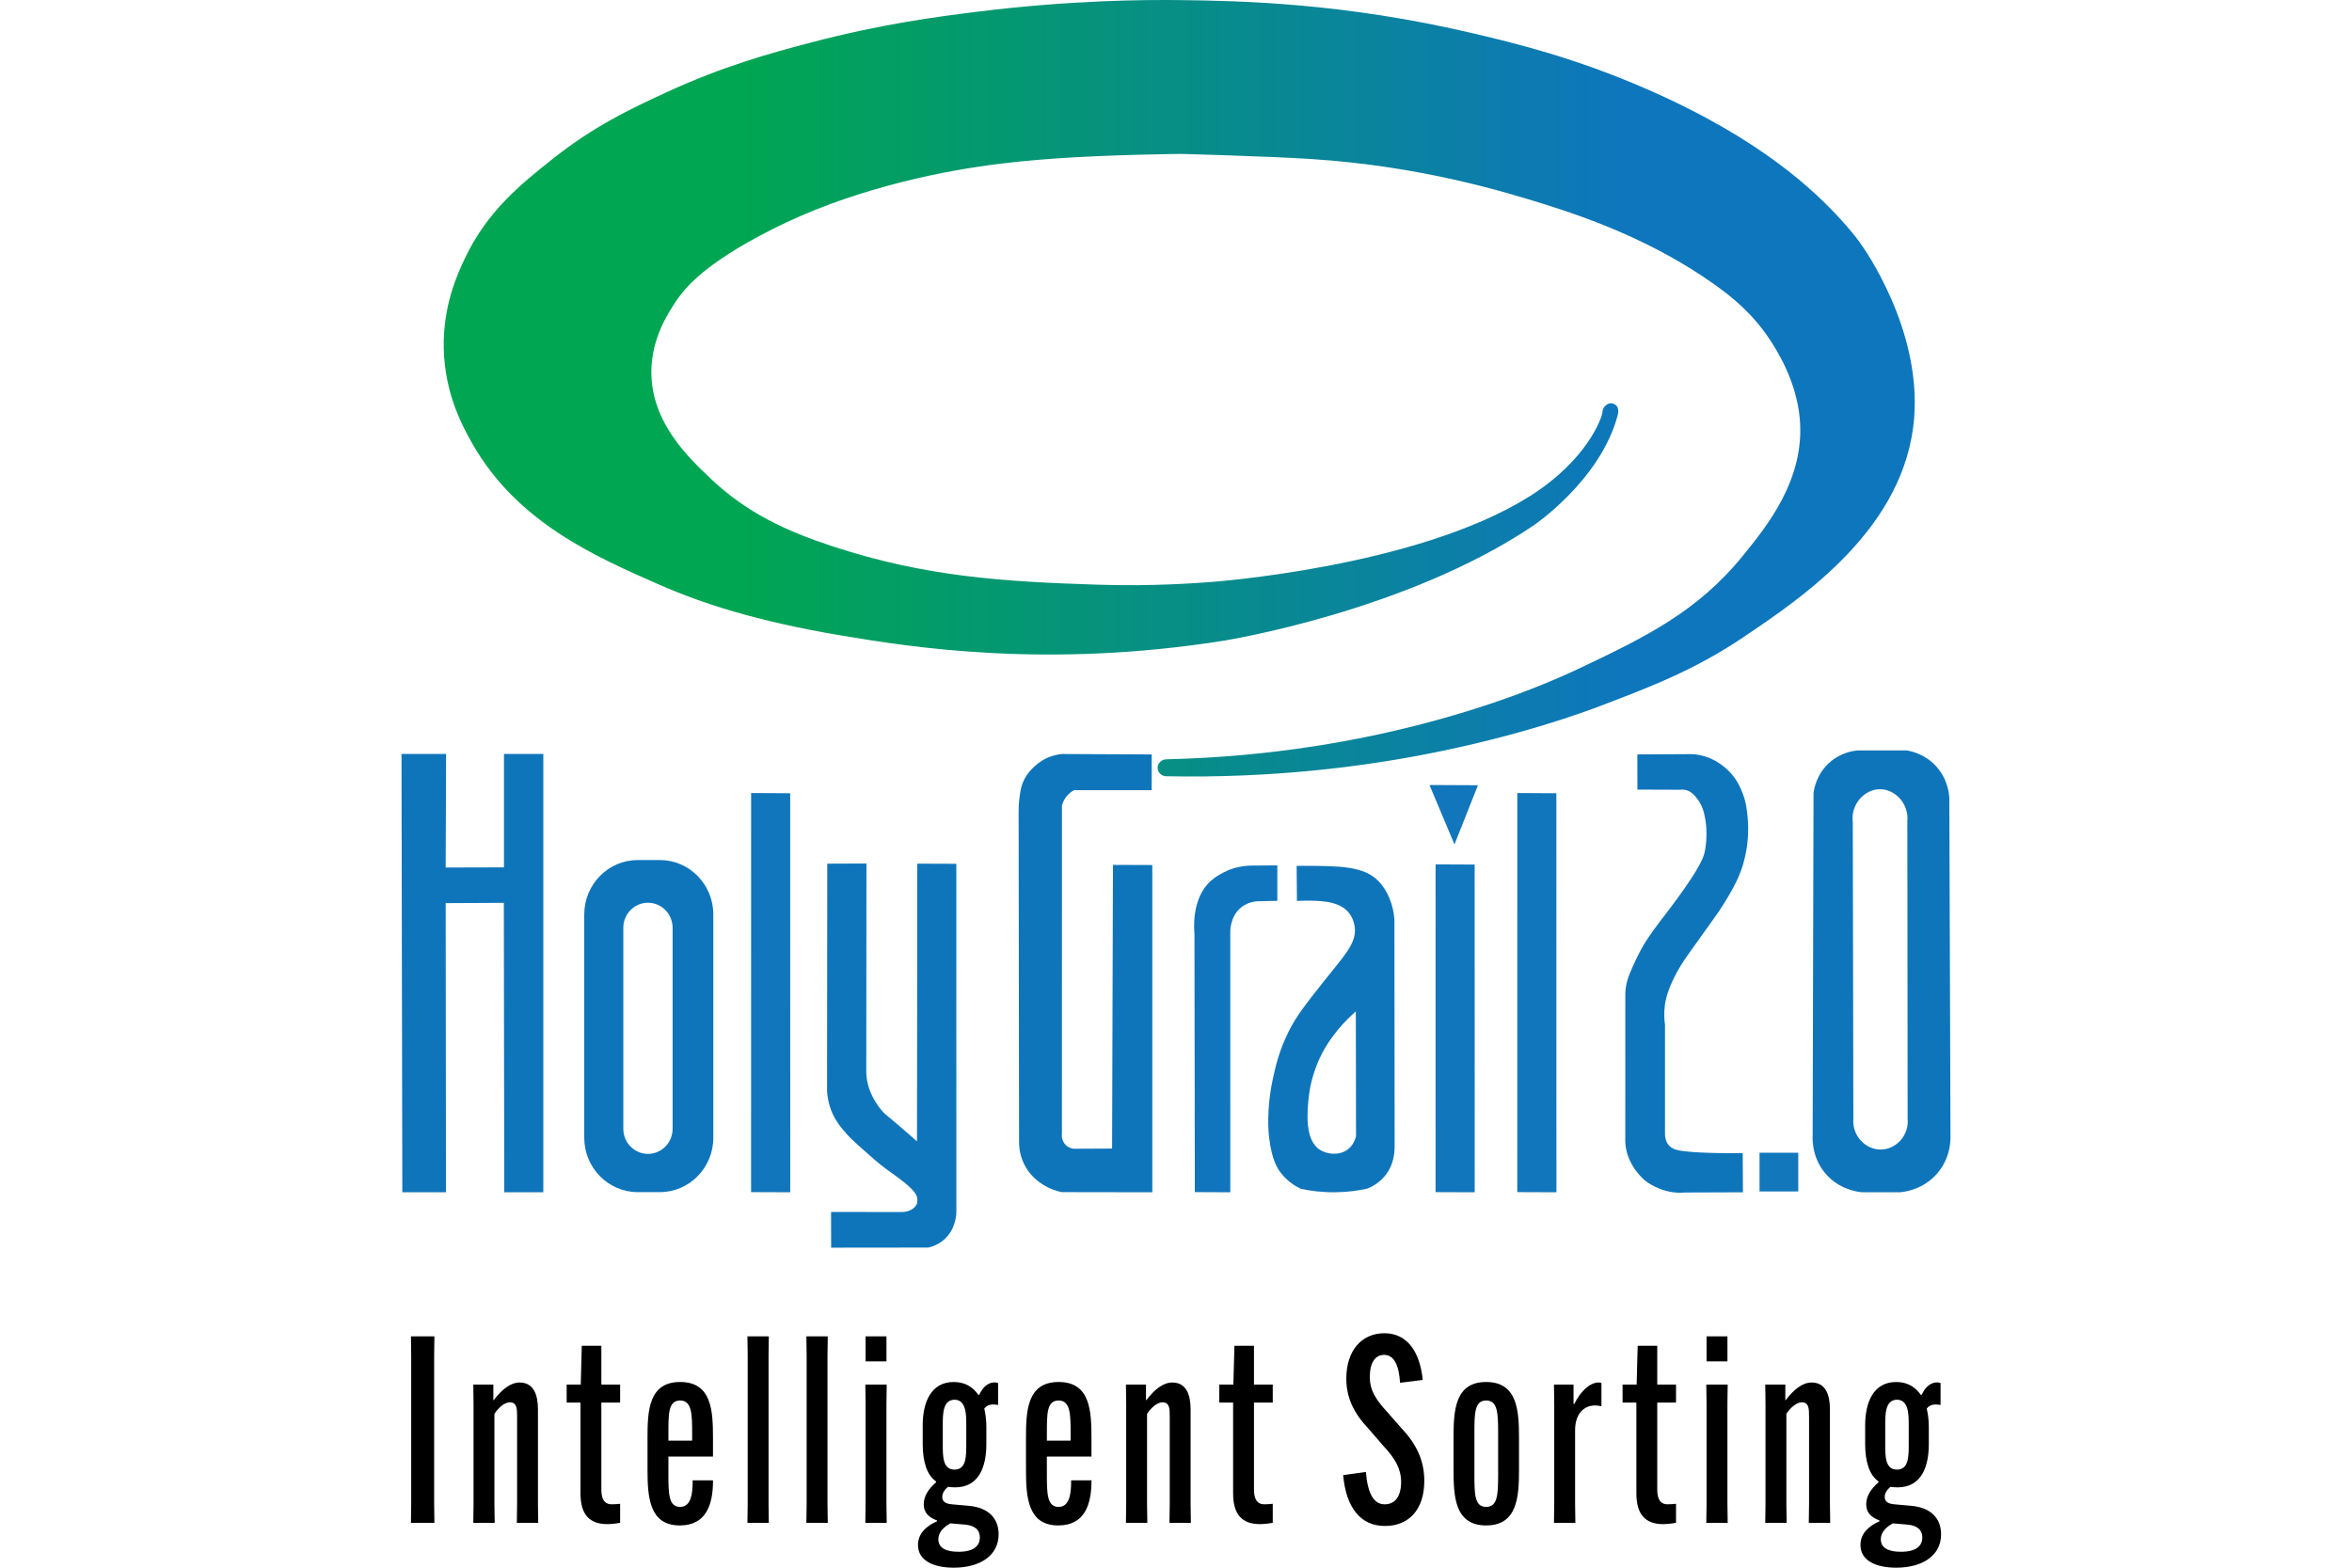 <?xml version="1.0" encoding="UTF-8"?>
<svg id="Layer_1" data-name="Layer 1" xmlns="http://www.w3.org/2000/svg" xmlns:xlink="http://www.w3.org/1999/xlink" viewBox="0 0 1920 1280">
  <defs>
    <style>
      .cls-1 {
        fill: #1377bc;
      }

      .cls-2 {
        fill: #1075bc;
      }

      .cls-3 {
        fill: url(#linear-gradient-2);
      }

      .cls-4 {
        fill: #1276bc;
      }

      .cls-5 {
        fill: #0f75bb;
      }

      .cls-6 {
        fill: url(#linear-gradient);
      }
    </style>
    <linearGradient id="linear-gradient" x1="362.22" y1="317" x2="1563.15" y2="317" gradientUnits="userSpaceOnUse">
      <stop offset=".2" stop-color="#00a651"/>
      <stop offset=".8" stop-color="#0e76bc"/>
    </linearGradient>
    <linearGradient id="linear-gradient-2" x1="742.41" y1="518.96" x2="744.72" y2="518.96" xlink:href="#linear-gradient"/>
  </defs>
  <g>
    <g>
      <path class="cls-6" d="M1518.78,198.7c-3.4-4.65-8.41-11.13-16.5-19.92-20.31-22.07-63.84-65.01-158.1-106.08-58.87-25.65-106.44-37.15-140.1-45.12C1097.07,2.23,1011.73.68,964.21.09c-28.83-.36-89.97-.08-166.97,9.55-32.37,4.05-77.35,9.84-135.27,25.09-31.98,8.42-71.14,18.93-119.39,41.3-28.3,13.12-57.52,26.89-90.86,53.29-27.22,21.55-54.06,43.29-72.31,81.82-6.04,12.76-17.94,38.62-17.16,73.49.83,37.13,15.57,63.87,23.21,77.36,36.47,64.37,100.24,92.36,152.61,115.34,34.74,15.24,79.13,29.84,148.39,41.49,57.52,9.68,168.07,27.31,312.96,4.22,0,0,148.43-23.65,252.68-94.15,0,0,54.63-36.95,68.54-90.14,1.12-4.28-.53-6.77-.53-6.77-1.04-1.57-2.92-2.62-4.86-2.7-3.63-.15-5.74,3.15-6.07,3.69-1.13,1.86-1.14,3.73-1.14,3.96-.1,2.95-11.37,38.16-59.69,68.51-92.32,57.99-260.19,69.77-260.19,69.77-10.42.73-45.88,3.69-92.66,2.16-75.34-2.46-139.63-6.18-216.27-31.45-36.76-12.12-68.84-26.72-98.28-54.4-18.4-17.3-49.18-46.25-49.23-87.56-.03-27.97,14.04-48.91,20.39-58.37,6.25-9.31,20.03-27.07,66.11-52.04,32.96-17.86,64.06-29.45,93.37-38.15,65.34-19.39,119.31-23.7,148.21-25.85,44.88-3.34,104.36-3.87,104.37-3.87.05,0,70.67,1.86,106.96,4.22,88.96,5.79,157.27,26.72,190.4,37.09,37.6,11.77,89.13,30.72,137.23,64.69,15.46,10.92,31.85,24.29,45.91,45.51,5.46,8.24,21.64,33.18,24.52,64.41,4.59,49.74-27.14,88.39-46.43,112.17-36.91,45.53-79.72,66.43-132.26,91.39-16.95,8.05-60.89,28.04-128.5,45.69-49.8,13-121.29,27.04-209.99,29.12-4.04.1-7.16,3.5-6.99,7.25.16,3.4,2.99,6.33,6.64,6.58,87.86,1.75,160.32-7.92,212.52-18.04,77.23-14.97,130.42-34.87,142.88-39.62,40.2-15.31,76.21-29.03,115.68-55.58,49.03-32.99,133.19-89.6,139.91-180.2,5.37-72.48-40.97-137.6-43.93-141.66ZM1055.01,614.44h-3.19c1.05-.08,2.13.03,3.19,0Z"/>
      <path class="cls-3" d="M744.72,519.1c-.77-.12-1.54-.21-2.31-.29.89.17,1.63.25,2.31.29Z"/>
    </g>
    <g>
      <path class="cls-5" d="M364.16,615.59c-.12,30.91-.23,61.81-.35,92.72,15.86-.04,31.73-.08,47.59-.12v-92.6h32.12v357.86h-31.88c-.12-78.77-.23-157.54-.35-236.3-15.82.08-31.65.16-47.47.23.08,78.69.16,157.38.23,236.07h-35.63c-.22-119.29-.44-238.57-.66-357.86h36.41Z"/>
      <path class="cls-5" d="M940.16,616v29.19h-63.41c-1.57.83-4.34,2.57-6.68,5.79-1.89,2.59-2.75,5.12-3.16,6.74-.01,89.15-.03,178.31-.04,267.46-.09.64-.72,5.76,2.99,9.57,2.48,2.55,5.49,3.06,6.51,3.19,10.49-.05,20.97-.1,31.46-.15.23-77.21.47-154.42.7-231.62,10.71.04,21.41.08,32.12.12v267.2c-24.65-.04-49.31-.08-73.96-.12-3.72-.76-9.62-2.43-15.82-6.5-2.64-1.73-8.45-5.63-13.01-13-5.76-9.32-6.1-18.63-5.98-22.81-.12-89.1-.23-178.21-.35-267.31-.06-3.06.03-7.34.7-12.41.69-5.22,1.13-8.48,2.81-12.53,2.9-6.97,7.41-11.2,9.49-13.12,4.21-3.87,8.17-5.87,9.49-6.5,5.22-2.5,9.96-3.28,13.01-3.55,24.38.12,48.76.24,73.14.35Z"/>
      <path class="cls-5" d="M707.31,705.05c-.05,56.52-.1,113.03-.15,169.55,0,.77.02,1.89.12,3.22,1.1,14.91,9.74,25.53,12.57,28.92,3.63,4.35,3.34,2.74,25.58,22.42,1.32,1.17,2.41,2.14,3.14,2.78l.23-226.78c10.63.04,21.26.08,31.88.12,0,94.84.02,189.67.03,284.51-.06,2.33-.6,13.94-9.93,22.24-4.81,4.27-9.97,5.91-12.92,6.59-26.46.03-52.92.06-79.38.09-.02-9.73-.04-19.46-.06-29.19,19.21.03,38.43.06,57.64.09,1.9,0,6.19-.27,9.67-3.16.78-.65,1.96-1.66,2.67-3.37,0,0,1.06-2.58.06-6.04-1.92-6.66-16.41-16.2-24.91-22.45-6.81-5.01-12.09-9.75-22.65-19.22-5.12-4.59-7.39-6.81-9.88-9.64-4.27-4.85-9.22-10.57-12.54-19.22-1.32-3.45-2.98-8.9-3.34-16.03.06-61.77.12-123.54.18-185.32,10.67-.04,21.33-.08,32-.12Z"/>
      <path class="cls-5" d="M1422.63,941.49c.06,10.67.12,21.33.18,32-15.82.06-31.65.12-47.47.18-.92.08-2.26.18-3.87.18-16,0-27.48-9.03-28.48-9.85-1.09-.89-13.97-11.63-16-28.66-.14-1.18-.2-2.18-.23-2.87,0-39.47.02-78.94.03-118.42-.05-1.53-.05-3.79.26-6.51.64-5.6,2.21-9.79,3.34-12.57,6.6-16.27,12.66-25.58,12.66-25.58,9.7-14.91,14.3-19.49,26.02-35.55,19.25-26.38,21.51-34.14,22.39-37.63,0,0,3.9-15.43-.47-32.47-.61-2.39-2.11-7.56-6.21-12.48-1.85-2.21-4.88-5.75-9.67-6.45-1.38-.2-2.57-.12-3.4,0-11.68-.04-23.36-.08-35.05-.12-.02-9.57-.04-19.15-.06-28.72,13.93-.08,27.86-.16,41.79-.23,1.43-.04,3.58-.02,6.15.29,16.5,2.03,26.85,13.48,28.84,15.77,5.43,6.24,7.82,12.35,9.26,16.12,2.82,7.38,3.4,13.37,3.99,19.34.36,3.65.95,11.84-.35,22.27-.22,1.74-1.08,8.3-3.28,15.94-1.97,6.85-5.88,17.57-19.69,38.45-3.08,4.66-1.76,2.41-24.97,35.05-3.28,4.61-8.37,11.85-13.13,22.24-4.5,9.84-5.63,15.8-6.09,19.14-.94,6.74-.51,12.44.06,16.35v88.97c0,2.33.36,6.38,3.16,9.49,2.12,2.36,4.72,3.18,5.8,3.52,6.36,2,26.86,3.15,54.5,2.81Z"/>
      <path class="cls-4" d="M645.05,647.66c.01,108.61.03,217.22.04,325.83-10.65-.04-21.3-.09-31.96-.13,0-108.62.02-217.25.03-325.87,10.63.06,21.26.12,31.88.18Z"/>
      <path class="cls-4" d="M1270.51,647.66c.01,108.61.03,217.22.04,325.83-10.65-.04-21.3-.09-31.96-.13,0-108.62.02-217.25.03-325.87,10.63.06,21.26.12,31.88.18Z"/>
      <path class="cls-4" d="M1203.81,705.91c.01,89.19.03,178.38.04,267.58-10.65-.04-21.3-.07-31.96-.11,0-89.2.02-178.41.03-267.61,10.63.05,21.26.1,31.88.14Z"/>
      <path class="cls-2" d="M975.05,761.85c-.25-2.34-2.63-28.32,13.29-42.54,6.89-6.16,16.09-9.46,16.09-9.46,6.49-2.36,12.24-2.98,16.18-3.1,7.37-.06,14.74-.11,22.11-.17v28.92c-5.33.12-10.67.24-16,.35-2.52.13-7.9.77-12.95,4.59-9.73,7.34-9.51,19.81-9.46,21.15,0,70.63,0,141.26.01,211.89-9.65-.04-19.3-.08-28.95-.12-.1-70.5-.2-141.01-.3-211.51Z"/>
      <path class="cls-4" d="M1206.49,641.13c-6.39,16.12-12.78,32.23-19.16,48.35-6.8-16.18-13.6-32.35-20.4-48.53,13.19.06,26.37.12,39.56.18Z"/>
      <path class="cls-5" d="M538.64,702.22h-18.04c-24.12,0-43.67,19.92-43.67,44.49v182.17c0,24.57,19.55,44.49,43.67,44.49h18.04c24.12,0,43.67-19.92,43.67-44.49v-182.17c0-24.57-19.55-44.49-43.67-44.49ZM549.07,921.64c0,11.32-9.01,20.5-20.12,20.5s-20.12-9.18-20.12-20.5v-164.07c0-11.32,9.01-20.5,20.12-20.5s20.12,9.18,20.12,20.5v164.07Z"/>
      <path class="cls-5" d="M1556.61,612.73h-40.56c-3.63.37-13.38,1.86-22.27,9.61-10.91,9.52-12.94,21.87-13.36,25.08-.23,93.54-.47,187.07-.7,280.61-.12,3.34-.25,17.49,10.31,30.01,11.46,13.57,27.01,15.18,30,15.43h30.94c3.1-.25,18.79-1.83,30.48-15.43,10.68-12.43,10.84-26.53,10.78-30.01-.31-92.13-.62-184.26-.94-276.39-.17-3.33-1.19-15.83-11.25-26.49-9.06-9.59-19.91-11.84-23.44-12.42ZM1557.25,913.27c1.34,13.38-9,24.89-21.33,25.32-12.71.44-24.04-11.01-22.97-24.85-.16-80.72-.31-161.44-.47-242.17-2.01-14.72,9.54-27.23,22.27-27.19,12.37.03,23.66,11.91,22.27,26.26.08,80.88.16,161.76.23,242.63Z"/>
      <path class="cls-5" d="M1138.31,754.57s0,0,0,0c.03-1.07.04-2.65-.1-4.55-.76-10.87-5.4-22.93-12.83-30.52-12.19-12.46-31.56-12.5-62.43-12.56-1.91,0-3.47.02-4.47.04.09,9.54.17,19.08.25,28.62,1.12-.07,2.91-.16,5.1-.18,12.34-.12,28.11-.27,36.49,8.95,4.53,4.98,5.43,11.04,5.63,12.87,1.4,12.95-8.31,22.64-24.88,43.53-15.12,19.07-22.68,28.61-28.98,41.17-7.82,15.6-10.83,28.87-12.82,37.95-5.77,26.28-3.77,44.79-3.12,49.93,2.15,17.16,6.57,24.13,9.41,27.81,5.42,7.02,12,10.94,16.31,13.04,7.48,1.59,17.15,2.95,28.42,2.81,10.08-.13,18.79-1.42,25.73-2.93,3.23-1.26,10.51-4.61,15.94-12.27,5.53-7.78,6.18-15.84,6.42-19.26.09-1.36.1-2.5.09-3.28-.05-60.39-.11-120.79-.16-181.18ZM1099.76,938.83c-6.85,4.81-16.37,3.61-21.98.17-13.19-8.07-10.61-32-9.32-44.05.35-3.29,2.33-20.04,12.48-38.01,1.49-2.63,7.7-13.35,18.99-24.7,2.69-2.7,5.07-4.85,6.86-6.39.06,33.92.12,67.83.18,101.75-.51,2.18-2.13,7.66-7.21,11.23Z"/>
      <rect class="cls-1" x="1436.35" y="941.19" width="31.63" height="31.63"/>
    </g>
  </g>
  <g>
    <path d="M354.62,1091.11l-.21,15.54v121.17l.21,15.55h-19.16l.21-15.55v-121.17l-.21-15.54h19.16Z"/>
    <path d="M386.34,1130.51h16.4v12.78h.21c6.81-8.94,13.84-14.48,21.29-14.48,11.5,0,14.91,10.22,14.91,21.93v77.09l.22,15.55h-17.46l.21-15.55v-70.91c0-6.6,0-11.93-5.96-11.93-4.26,0-9.15,4.26-12.56,9.37v73.47l.22,15.55h-17.46l.21-15.55v-81.77l-.21-15.54Z"/>
    <path d="M462.58,1130.51h11.5l.85-31.73h15.97v31.73h15.33v14.69h-15.33v71.12c0,8.52,3.19,11.93,8.31,11.93,2.77,0,5.32-.21,7.02-.43v15.55c-2.34.43-6.6,1.06-10.43,1.06-14.48,0-21.93-7.67-21.93-25.13v-74.11h-11.28v-14.69Z"/>
    <path d="M545.63,1189.28v13.84c0,15.97,0,27.26,9.58,27.26s10.22-12.56,10.22-21.29v-.43h16.61v.43c0,18.95-5.32,36.41-27.05,36.41-24.92,0-26.41-23-26.41-45.57v-25.98c0-21.72.85-45.57,26.62-45.57s26.83,23.42,26.83,45.57v15.33h-36.42ZM545.63,1176.29h19.38v-5.54c0-15.54,0-27.26-9.79-27.26s-9.58,11.08-9.58,27.26v5.54Z"/>
    <path d="M627.61,1091.11l-.22,15.54v121.17l.22,15.55h-17.46l.21-15.55v-121.17l-.21-15.54h17.46Z"/>
    <path d="M675.73,1091.11l-.22,15.54v121.17l.22,15.55h-17.46l.21-15.55v-121.17l-.21-15.54h17.46Z"/>
    <path d="M723.85,1130.51l-.22,15.54v81.77l.22,15.55h-17.46l.21-15.55v-81.77l-.21-15.54h17.46ZM706.6,1091.11h17.04v20.44h-17.04v-20.44Z"/>
    <path d="M773.88,1213.98c-2.55,2.13-4.68,4.9-4.68,8.31,0,3.83,2.77,5.54,7.88,5.96l14.27,1.28c15.55,1.49,23.85,10.22,23.85,23.21,0,17.46-15.33,27.26-36.63,27.26-15.76,0-29.18-5.32-29.18-18.53,0-9.16,6.39-15.33,15.55-19.38v-.64c-6.82-2.56-10.86-6.39-10.86-13.2s4.04-12.78,10.01-17.89v-.85c-7.45-5.11-10.86-16.18-10.86-30.45v-15.33c0-18.53,6.6-35.35,25.34-35.35,9.37,0,15.76,4.26,20.02,10.43h.85c4.05-9.16,10.86-11.29,15.33-9.58v17.89c-5.11-.85-8.73-.42-11.28,2.98,1.06,4.47,1.7,9.58,1.7,14.48v14.48c0,18.1-5.75,35.35-25.55,35.35-2.13,0-4.05-.21-5.75-.43ZM788.15,1244.86l-12.35-1.06c-6.6,3.62-9.79,8.09-9.79,12.99,0,6.81,5.75,10.22,16.4,10.22,12.35,0,17.46-4.69,17.46-11.71s-5.32-9.8-11.71-10.43ZM769.62,1179.7c0,9.37,0,20.23,9.58,20.23s9.59-10.86,9.59-20.23v-16.4c0-8.09,0-20.44-9.59-20.44s-9.58,11.93-9.58,20.44v16.4Z"/>
    <path d="M854.59,1189.28v13.84c0,15.97,0,27.26,9.58,27.26s10.22-12.56,10.22-21.29v-.43h16.61v.43c0,18.95-5.32,36.41-27.05,36.41-24.92,0-26.41-23-26.41-45.57v-25.98c0-21.72.85-45.57,26.62-45.57s26.83,23.42,26.83,45.57v15.33h-36.42ZM854.59,1176.29h19.38v-5.54c0-15.54,0-27.26-9.79-27.26s-9.58,11.08-9.58,27.26v5.54Z"/>
    <path d="M919.11,1130.51h16.4v12.78h.21c6.81-8.94,13.84-14.48,21.29-14.48,11.5,0,14.91,10.22,14.91,21.93v77.09l.22,15.55h-17.46l.21-15.55v-70.91c0-6.6,0-11.93-5.96-11.93-4.26,0-9.15,4.26-12.56,9.37v73.47l.22,15.55h-17.46l.21-15.55v-81.77l-.21-15.54Z"/>
    <path d="M995.34,1130.51h11.5l.85-31.73h15.97v31.73h15.33v14.69h-15.33v71.12c0,8.52,3.19,11.93,8.31,11.93,2.77,0,5.32-.21,7.02-.43v15.55c-2.34.43-6.6,1.06-10.43,1.06-14.48,0-21.93-7.67-21.93-25.13v-74.11h-11.28v-14.69Z"/>
    <path d="M1115.01,1201.85c1.49,18.31,6.81,26.41,15.33,26.41s13.42-6.39,13.42-18.31c0-10.86-5.11-19.38-14.27-29.17l-12.35-14.27c-12.35-12.99-18.1-25.77-18.1-40.89,0-23.21,12.78-37.05,31.09-37.05s28.96,14.69,31.3,38.12l-18.53,2.34c-.85-13.84-4.68-22.79-12.99-22.79-7.24,0-11.71,6.18-11.71,18.31,0,10.22,4.68,17.89,13.84,27.9l12.56,14.27c12.35,13.2,18.1,26.62,18.1,42.38,0,23.21-12.35,36.84-32.16,36.84s-31.73-14.91-34.07-41.53l18.53-2.56Z"/>
    <path d="M1186.56,1199.93v-25.98c0-22.15,1.06-45.57,26.62-45.57s26.83,23.42,26.83,45.57v25.98c0,22.15-1.28,45.57-26.83,45.57s-26.62-23.43-26.62-45.57ZM1222.97,1203.12v-32.37c0-16.61-.21-27.26-9.79-27.26s-9.58,10.65-9.58,27.26v32.37c0,16.61,0,27.26,9.58,27.26s9.79-10.65,9.79-27.26Z"/>
    <path d="M1307.3,1129.23v18.95c-1.71-.42-3.62-.64-5.11-.64-9.79,0-16.4,7.45-16.4,20.23v60.05l.22,15.55h-17.46l.21-15.55v-81.35l-.21-15.97h15.97v15.76h.64c5.11-10.43,12.78-17.46,19.81-17.46.64,0,1.49,0,2.34.43Z"/>
    <path d="M1324.54,1130.51h11.5l.85-31.73h15.97v31.73h15.33v14.69h-15.33v71.12c0,8.52,3.19,11.93,8.31,11.93,2.77,0,5.32-.21,7.02-.43v15.55c-2.34.43-6.6,1.06-10.43,1.06-14.48,0-21.93-7.67-21.93-25.13v-74.11h-11.28v-14.69Z"/>
    <path d="M1410.36,1130.51l-.22,15.54v81.77l.22,15.55h-17.46l.21-15.55v-81.77l-.21-15.54h17.46ZM1393.11,1091.11h17.04v20.44h-17.04v-20.44Z"/>
    <path d="M1441.01,1130.51h16.4v12.78h.21c6.81-8.94,13.84-14.48,21.29-14.48,11.5,0,14.91,10.22,14.91,21.93v77.09l.21,15.55h-17.46l.21-15.55v-70.91c0-6.6,0-11.93-5.96-11.93-4.26,0-9.15,4.26-12.56,9.37v73.47l.22,15.55h-17.46l.21-15.55v-81.77l-.21-15.54Z"/>
    <path d="M1543.23,1213.98c-2.55,2.13-4.68,4.9-4.68,8.31,0,3.83,2.77,5.54,7.88,5.96l14.27,1.28c15.55,1.49,23.85,10.22,23.85,23.21,0,17.46-15.33,27.26-36.63,27.26-15.76,0-29.18-5.32-29.18-18.53,0-9.16,6.39-15.33,15.55-19.38v-.64c-6.82-2.56-10.86-6.39-10.86-13.2s4.04-12.78,10.01-17.89v-.85c-7.45-5.11-10.86-16.18-10.86-30.45v-15.33c0-18.53,6.6-35.35,25.34-35.35,9.37,0,15.76,4.26,20.02,10.43h.85c4.05-9.16,10.86-11.29,15.33-9.58v17.89c-5.11-.85-8.73-.42-11.28,2.98,1.06,4.47,1.7,9.58,1.7,14.48v14.48c0,18.1-5.75,35.35-25.55,35.35-2.13,0-4.05-.21-5.75-.43ZM1557.5,1244.86l-12.35-1.06c-6.6,3.62-9.79,8.09-9.79,12.99,0,6.81,5.75,10.22,16.4,10.22,12.35,0,17.46-4.69,17.46-11.71s-5.32-9.8-11.71-10.43ZM1538.97,1179.7c0,9.37,0,20.23,9.58,20.23s9.59-10.86,9.59-20.23v-16.4c0-8.09,0-20.44-9.59-20.44s-9.58,11.93-9.58,20.44v16.4Z"/>
  </g>
</svg>